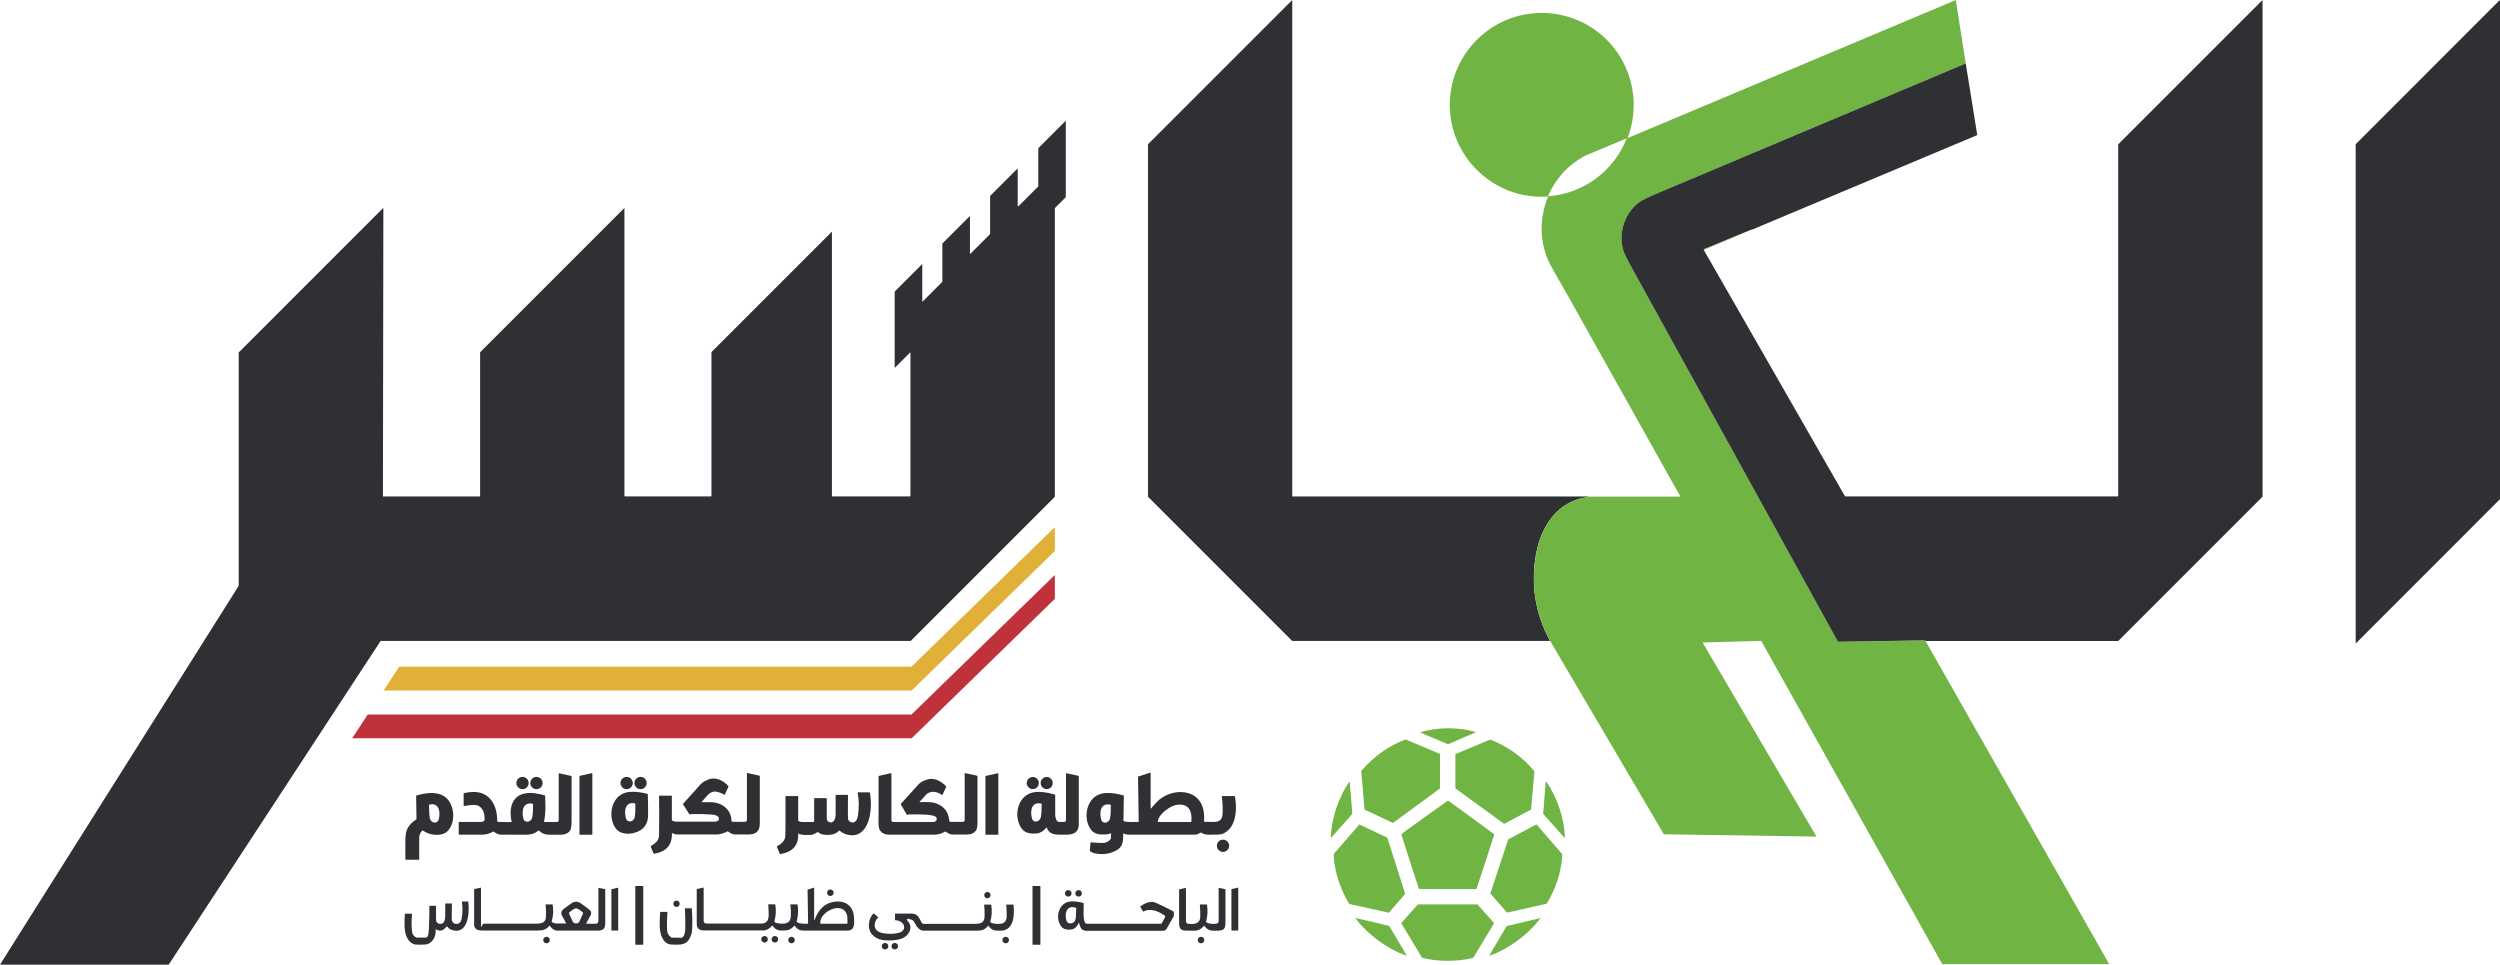 <?xml version="1.0" encoding="UTF-8"?>
<svg id="Layer_1" data-name="Layer 1" xmlns="http://www.w3.org/2000/svg" version="1.1" viewBox="0 0 2853 1101">
  <defs>
    <style>
      .cls-1 {
        fill: #c03239;
      }

      .cls-1, .cls-2, .cls-3, .cls-4 {
        stroke-width: 0px;
      }

      .cls-2 {
        fill: #e1b038;
      }

      .cls-3 {
        fill: #70b444;
      }

      .cls-4 {
        fill: #2f3034;
      }
    </style>
  </defs>
  <path class="cls-4" d="M2853,.7v567.9c-.1,0-.1,0,0,0h0v1l-164.3,164.4c0,.1-.3.1-.4,0,0,0,0-.1,0-.2V165.1c0-.3.1-.6.3-.8L2852.3.5c.1-.1.3-.1.4,0,0,0,.1.1.2.2Z"/>
  <g>
    <path class="cls-4" d="M1812.5,566.7c-.2.4-.5.6-.9.7-22.4,2.9-39.3,16.8-49.3,36.5-4.6,9-7.8,18.9-9.6,29.5-5.9,34.7-.5,67.4,16.2,98h-293.9c-.2,0-.5-.1-.7-.3l-164-164c-.2-.2-.3-.4-.2-.6V165.1c0-.3.1-.6.4-.9L1474.3.4c.1-.1.3-.1.4,0,0,0,0,.1,0,.2v565.5c0,.3.2.5.5.5h337.1Z"/>
    <path class="cls-3" d="M2243.4,72.5c-117.1,49.3-234.1,98.6-351,147.8-11.2,4.7-18.4,8.3-21.7,10.7-16.4,12.1-23.8,34.1-18.5,53.5,1,3.9,4.5,11.2,10.5,22,28.8,52.1,107,194,234.7,425.7.1.2.3.3.5.3l98.5-1.6c.2,0,.4,0,.6.2.2.1.4.3.4.4l209.5,368.5c0,.1,0,.3,0,.3,0,0,0,0-.1,0h-189.9c-.2,0-.5-.1-.6-.4l-206.3-368.3c0-.1-.2-.2-.4-.2l-66,1.8c-.2,0-.3.1-.3.3,0,0,0,.1,0,.2l129.4,220.6c0,.1,0,.3-.1.4,0,0,0,0-.1,0l-173.4-2.6c-.1,0-.3,0-.4-.2l-129.7-220.5c-16.7-30.7-22.1-63.3-16.2-98,1.8-10.6,5-20.5,9.6-29.5,9.9-19.7,26.9-33.6,49.3-36.5.5,0,.8-.3.9-.7h104.3c.2,0,.4-.1.4-.4,0,0,0-.1,0-.2-50-89.3-93.8-167.4-131.2-234.2-2-3.6-5.7-9.9-10.9-18.9-4.9-8.5-8.2-14.9-9.9-19.4-8.4-22.6-8-45.6,1.2-69,0-.1,0-.2-.1-.3,0,0,0,0,0,0-36.7,2.7-71.9-14.5-93-44.6-33.4-47.7-21.5-113.3,26.8-146.6,23.6-16.3,53.2-22,81.2-16,63.1,13.5,98.8,79.8,76.1,140.2,0,0,0,.2.1.2,0,0,0,0,.1,0L2231.6.2c.2,0,.4,0,.4.2,0,0,0,0,0,0l11.3,72ZM1856.4,158.4c0-.2,0-.3-.2-.4,0,0-.2,0-.2,0-9.8,4.2-17.4,7.4-22.8,9.6-13.9,5.7-21.5,8.9-22.8,9.5-19.8,10-34.3,25.4-43.7,46.4,0,.2,0,.4.2.5,0,0,.1,0,.2,0,40-3.2,74.4-28.6,89.2-65.7Z"/>
    <path class="cls-4" d="M2197.3,731.4c0-.1-.1-.2-.4-.4-.2-.1-.4-.2-.6-.2l-98.5,1.6c-.2,0-.4-.1-.5-.3-127.7-231.6-205.9-373.5-234.7-425.7-6-10.8-9.5-18.2-10.5-22-5.2-19.4,2.2-41.4,18.5-53.5,3.3-2.4,10.6-6,21.7-10.7,116.9-49.2,233.9-98.5,351-147.8l13.1,81.4c0,.2,0,.4-.3.5l-256.8,107.8c0,0-.2,0-.3,0,0,0-.2,0-.3-.1l-54.3,22.4c-.1,0-.2.2-.1.3,0,0,0,0,0,0,.1.3.3.3.6.2-.4.2-.6.4-.4.6,53.6,93.4,107.1,186.9,160.8,280.5.2.3.5.5.8.5h310.5c.4,0,.7-.3.7-.7h0V165.2c0-.3.1-.6.4-.9L2581.6.4c.1,0,.3,0,.4,0,0,0,0,.1,0,.2v565.8c0,.3-.1.5-.3.7l-163.9,163.9c-.3.3-.7.5-1.2.5h-219.4Z"/>
    <path class="cls-4" d="M1162.3,235.3l22.2-22.2c.2-.2.4-.6.4-.9v-42.8c0-.2,0-.4.2-.5l30.9-30.9c0,0,.2,0,.3,0,0,0,0,0,0,.1v86.4c0,.3-.1.7-.4.9l-11.6,11.6c-.3.3-.5.7-.5,1.2v328c0,.4-.2.8-.4,1.1l-163.8,163.8c-.2.2-.5.3-.8.3H434.8c-.2,0-.4.1-.6.3l-241.5,368.9c-.1.2-.3.3-.6.3H.6c-.2,0-.3-.1-.3-.3,0,0,0-.1,0-.2l271.8-431.4c.2-.3.3-.6.3-.9v-265.5c0-.2,0-.4.2-.6l164.4-164.4c.1-.1.3-.1.5,0,0,0,0,.1,0,.2l-.5,328.4c0,.2.2.4.4.4h110.2c.2,0,.3-.1.3-.3v-163.8c0-.3.1-.6.4-.9l164-164c0,0,.2,0,.3,0,0,0,0,.1,0,.2v328.1c0,.3.3.6.6.6h98.1c.3,0,.6-.3.6-.6v-163.5c0-.4.1-.7.4-1l136.8-136.8c0,0,.2,0,.3,0,0,0,0,.1,0,.2v301.2c0,.3.2.5.5.5h88.5c.3,0,.6-.3.6-.6v-163.5c0,0,0-.2-.2-.2,0,0-.1,0-.1,0l-17.3,17.3c0,.1-.3.1-.4,0,0,0,0-.1,0-.2v-86.1c.1-.4.3-.7.5-1l30.6-30.6c0,0,.3-.1.4,0,0,0,0,.1,0,.2v42.2c0,.1.1.2.2.2,0,0,.1,0,.1,0l22.2-22.2c.3-.3.4-.6.4-1v-42.6c0-.3.1-.6.3-.8l30.9-30.9c0,0,.2,0,.3,0,0,0,0,0,0,.2v42.6c0,.1.1.2.2.2,0,0,.1,0,.2,0l22.2-22.2c.2-.2.4-.6.4-.9v-42.3c0-.5.2-1,.6-1.3l30.5-30.5c0-.1.3-.1.4,0,0,0,0,.1,0,.2v42.4c0,.1.1.2.2.2,0,0,.1,0,.2,0Z"/>
    <path class="cls-3" d="M1998.9,262.1l-53.9,22.9c-.3.1-.4,0-.6-.2,0-.1,0-.3.1-.3,0,0,0,0,0,0l54.3-22.4Z"/>
    <path class="cls-2" d="M1040.2,760.8l163.1-158.8c.1-.1.3-.1.5,0,0,0,.1.2,0,.2v26.4c0,0,0,.2,0,.2l-163.3,159.1c0,0-.1,0-.2.1H438.4c-.2,0-.3-.1-.3-.3,0,0,0-.1,0-.2l17.4-26.5c0,0,.2-.1.3-.2h584.3c0,0,.2,0,.2,0Z"/>
    <path class="cls-1" d="M1040.1,815.5l163.3-159c.1-.1.3-.1.4,0,0,0,0,.1,0,.2v26.5c0,0,0,.2,0,.2l-163.4,159.1c0,0-.1,0-.2,0H402.5c-.2,0-.3-.1-.3-.3,0,0,0-.1,0-.2l17.4-26.5c0,0,.1-.1.2-.1h620c0,0,.2,0,.2,0Z"/>
    <path class="cls-3" d="M1652.3,831.1c10.7,0,21.6,1.2,31.7,4.3,0,0,.1.1.1.2,0,0,0,0,0,.1-9.6,4.2-20.1,8.7-31.3,13.5,0,0-.1,0-.3,0-.2,0-.3,0-.3,0-11.3-4.7-21.8-9.1-31.4-13.3,0,0-.1-.1,0-.2,0,0,0,0,0,0,10.1-3.2,21-4.5,31.7-4.6Z"/>
    <path class="cls-3" d="M1643.3,861.3v37.9c0,.3-.2.7-.4.9l-52.9,38.8c-.3.2-.6.2-.9,0l-31.3-14.7c-.3-.2-.6-.5-.6-.8l-3.7-43c0-.4,0-.7.3-1,13.8-16,30.3-27.8,49.7-35.4.3-.1.7-.1,1,0l38.3,16.2c.4.2.6.5.6.9Z"/>
    <path class="cls-3" d="M1746.8,924.1l-29.7,15.8c-.3.2-.7.1-1,0l-54.7-39.8c-.3-.2-.5-.6-.5-.9v-38.3c0-.2.1-.4.3-.4l38.6-16.2c.5-.2,1-.2,1.5,0,19.4,7.5,36,19.4,49.6,35.6.1.1.2.3.2.5l-3.8,43.1c0,.3-.2.6-.5.7Z"/>
    <path class="cls-4" d="M1313.3,922.9c1.5-1.8,3.6-4.2,6.3-7.1,16.5-17.9,51.9-17.3,54.4,13,.2,2.5.3,5.3.1,8.3,0,.5.3.8.8.8,0,0,0,0,0,0,.4,0,3.9,0,10.6.1,6.1,0,9.4-2.9,9.7-8.9.4-6.7,0-13.4-.9-20.1,0-.3.1-.5.4-.5,0,0,0,0,0,0h14.2c.2,0,.3.1.4.3,2.2,12.3,2,28.8-7,38-3.5,3.6-7.4,5.5-11.7,5.6-5.7.1-9.3.2-10.7.2-4,0-7-.9-9.1-2.4-.2-.2-.6-.2-.8,0-2.3,1.5-4.4,2.3-6.3,2.3-6.9,0-32.3,0-76.2,0-1.5,0-3.2-.4-5.2-1.3-.2,0-.4,0-.5.2,0,0,0,0,0,.2,0,7.8,0,14.3-7.3,18.6-7.4,4.2-15.4,5.5-24.2,3.8-2.4-.4-4.5-1.3-6.2-2.6-.3-.2-.4-.5-.4-.9l.8-8.8c0-.3.3-.6.6-.5,0,0,0,0,0,0,1.4.3,5.3.6,11.7.8,4.9.2,8.5-1.4,10.8-4.8.1-.2.2-.4.2-.6l.2-5.2c0-.2-.1-.3-.3-.4,0,0-.1,0-.2,0-1.1.7-3.2,1.2-6.3,1.3-5.7.3-11.5-.2-15.2-4.4-8.1-8.9-7.8-25.2-.5-34.6,8.8-11.4,23.9-9,36.5-5.6.3,0,.5.4.5.7l-.4,28c0,.3.2.6.5.7,3.6,1.4,8.8.9,16.6.9.1,0,.3-.1.3-.3,0,0,0,0,0,0l-.8-51.3c0-.1,0-.2.2-.2l13.6-4.4c.2,0,.5,0,.6.3,0,0,0,0,0,.1v40.4c0,.1,0,.3.2.3,0,0,.2,0,.2,0ZM1267.7,919.1c0-.4-.3-.8-.7-.9-11.3-2.2-12.4,9-10.4,16.8,1.5,6.1,8.9,4.3,10.1-.8.7-3,1-8.1,1-15.1ZM1321.9,938.1h37.3c.2,0,.4-.2.4-.4.4-5.7.1-12.4-4.1-16.4-4.2-4-11.8-3.7-16.8-1.6-6.3,2.6-16.8,10.2-17.4,17.8,0,.3.2.6.5.6,0,0,0,0,0,0Z"/>
    <path class="cls-4" d="M583.9,937.7c-3.2-13.1-.6-29,14.6-32.1,7.8-1.6,13.9-.3,23,2,.4,0,.6.4.6.8.4,10,.9,19.4-1.2,28.5-.1.5.2,1.1.8,1.2,0,0,.1,0,.2,0h13.7c1.1,0,2-.9,2-2v-53.1c0-.3.2-.5.5-.5,0,0,0,0,.1,0l13.7,3c.2,0,.4.3.4.5,0,6.4,0,23.4,0,50.9,0,5.3-.5,8.8-1.5,10.5-1.8,3.1-5,4.8-9.6,5.2-.3,0-4.7,0-13.1,0-6.1,0-8.9-.9-13-4.7-.3-.3-.7-.3-.9,0-5.4,5-11.7,4.8-20.1,4.7-.3,0-8,0-22.9-.1-2.1,0-4.7-1.2-7.8-3.4-.2-.2-.6-.2-.8,0-3.7,2.2-7.8,3.4-12.4,3.4-5.8.1-14.5.1-26,0-.4,0-.7-.3-.7-.6h0v-13.3c0-.3.3-.6.6-.6s0,0,0,0c14.7,0,22.9,0,24.8,0,1.7,0,2.9-.6,3.8-1.5.2-.2.3-.5.3-.9.3-6.1-1.3-12.8-6.8-15.9-3.8-2.1-12-.7-16.5.2-.3,0-.6-.1-.6-.4,0,0,0,0,0,0v-13.7c0-.3.2-.6.5-.7,10-2.1,20.1-2.4,28,4.8,7.3,6.7,9.8,16.7,9.8,26.6,0,.8.7,1.5,1.5,1.5l14.5.2c.2,0,.4-.2.4-.4,0,0,0,0,0-.1ZM608.4,918.1c0-.4-.3-.8-.7-.9-11.3-2.2-12.4,9-10.5,16.7,1.5,6.1,8.9,4.4,10.1-.8.7-3,1.1-8,1.1-15.1Z"/>
    <path class="cls-4" d="M675.6,952.6h-13.9c-.2,0-.4-.2-.4-.4v-66.4c0-.2.1-.3.3-.4l13.9-3.1c.2,0,.4,0,.5.3,0,0,0,0,0,0v69.5c0,.2-.2.4-.4.4Z"/>
    <path class="cls-4" d="M801,915.2c0,0,0,.2,0,.3,0,0,.1,0,.2,0,4.2,0,7.8,0,10.7,0,11.8.3,22.6,8.4,22.8,20.8,0,.8.7,1.5,1.5,1.5,5.9.2,10.5.2,14,0,1.5,0,2.2-.9,2.2-2.5,0-14,0-31.6,0-52.6,0-.3.2-.5.5-.5,0,0,0,0,.1,0l13.7,3c.2,0,.4.3.4.5,0,32.1,0,48.6,0,49.5.2,6-.3,9.9-1.5,11.9-2.1,3.4-5.5,5.1-10.4,5.2-6.3,0-11.8,0-16.7,0-2.1,0-4.7-1.2-7.7-3.4-.2-.2-.5-.2-.8,0-4.1,2.1-7.9,3.2-11.6,3.4-3.5.1-18.9.1-46.5,0-.6,0-2.1-.5-4.6-1.5-.2,0-.4,0-.5.2,0,0,0,.1,0,.2,0,1.2,0,2.9-.3,5-1.5,11.4-9.3,16.2-19.9,18.1-.3,0-.6-.1-.8-.4l-3.2-7.6c-.1-.3,0-.7.3-.9,5.1-3.2,9.2-5.9,9.2-12.7.2-20.5.2-35.3,0-44.3,0-.2.2-.4.4-.4,0,0,0,0,0,0h13.8c.2,0,.4.2.4.4h0s0,27.4,0,27.4c0,.3.2.5.4.7,1.7.8,3.2,1.2,4.5,1.2,21.1,0,35.9,0,44.2,0,1.3,0,2.5-.4,3.7-1.1.3-.2.5-.4.6-.7,1.9-5-4.5-6-8-6.3-7.4-.6-15.3-.8-23.7-.6-.3,0-.6.1-.8.3,0,0-.2.1-.2.1-.2.2-.5,0-.7-.1,0,0,0,0,0,0l-7.2-11.3c-.1-.2-.1-.5,0-.7,11.5-12.7,17.5-19.3,18-20,2.3-2.8,4.5-4.6,6.5-5.7,3.4-1.8,6.1-2.8,8.1-3,7.7-.9,14.1,3.2,19,8.4.2.2.3.6.2.9l-4.1,8.7c-.1.3-.5.4-.8.3,0,0,0,0,0,0-7.8-4.2-13.6-5.9-20,1.8-.1.2-2,2.2-5.5,6.2Z"/>
    <path class="cls-4" d="M1034.8,929.7l-6.8-11.7c-.1-.2,0-.4,0-.6.7-.8,7.5-8.3,20.4-22.5,1.5-1.6,4-3.2,7.6-4.6,9.2-3.8,17.2.4,23.6,7,.2.2.3.6.1.9l-4.1,8.8c-.1.3-.4.4-.7.2,0,0,0,0,0,0-5.5-3.7-11.5-5.2-17.2-1.2,0,0-.2.1-.2.2l-8.1,8.9c0,0,0,.2,0,.3,0,0,.1,0,.2,0,7.2,0,13-.6,18.6,1.4,9.2,3.3,14.2,9.8,15.1,19.6,0,.9.8,1.5,1.7,1.5h14c1.1,0,1.9-.9,1.9-1.9v-53c0-.4.3-.7.7-.7,0,0,0,0,.1,0l13.5,3c.2,0,.3.2.3.4,0,32.3,0,48.8,0,49.6.2,6-.3,9.9-1.4,11.9-2.1,3.4-5.5,5.1-10.5,5.2-5.7.1-11.3,0-17,0-1.8,0-4.3-1.2-7.4-3.3-.2-.2-.6-.2-.8,0-4.1,2.3-8,3.4-11.8,3.4-27.4.1-44.8.1-52,0-5,0-8.6-1.9-10.7-5.5-1.1-1.9-1.6-6-1.3-12.3,0-.5,0-16.7,0-48.6,0-.3.2-.6.6-.7l13.2-3c.4,0,.8.2.9.6,0,0,0,.1,0,.2,0,19.2,0,36.9,0,53,0,1.2.9,1.9,2.6,1.9,16.2,0,31,0,44.5,0,1.5,0,2.8-.4,3.8-1.2.2-.2.4-.5.5-.8.8-2.5,0-4.1-2.5-4.9-2.5-.8-5.3-1.3-8.4-1.5-6-.3-12.9-.4-20.8-.3-.4,0-.7.1-1.1.3,0,0-.1,0-.3.2-.2.2-.5.1-.7-.1,0,0,0,0,0,0Z"/>
    <path class="cls-4" d="M1138.9,952.6h-13.9c-.2,0-.4-.2-.4-.4v-66.3c0-.2.1-.3.3-.4l13.9-3.1c.2,0,.4,0,.5.3,0,0,0,0,0,0v69.5c0,.2-.2.4-.4.4Z"/>
    <path class="cls-4" d="M1194.8,944.7c0-.2-.3-.3-.6-.3,0,0-.1,0-.2.1-3.1,4-6.8,6.2-10.9,6.6-7.3.6-14.1-.2-18.1-6.9-7.8-12.8-4.4-32.9,10.6-38.9,7.8-3.2,19.7-1,28.1,1.4.3,0,.5.4.5.7,0,14,0,21.4,0,22.3.1,2.8.7,5,1.8,6.7.6,1,1.7,1.6,2.9,1.6h5.6c1.1,0,2-.9,2-2h0v-53c0-.3.3-.6.6-.6,0,0,0,0,.1,0l13.7,3c.1,0,.2.1.2.2,0,33.8,0,51,0,51.7.2,4.7-.3,7.9-1.4,9.8-4,6.7-12.4,5.3-20.9,5.4-7,0-11.8-1.4-14.2-8ZM1188.7,917.9c0-.4-.3-.8-.7-.9-11.3-2.2-12.4,9-10.4,16.7,1.5,6.1,8.9,4.3,10.1-.8.7-3,1-8,1.1-15.1Z"/>
    <circle class="cls-4" cx="596.3" cy="893.6" r="7"/>
    <circle class="cls-4" cx="612.2" cy="893.6" r="7"/>
    <circle class="cls-4" cx="715.1" cy="893.6" r="7"/>
    <circle class="cls-4" cx="731" cy="893.6" r="7"/>
    <circle class="cls-4" cx="1178.6" cy="893.6" r="6.9"/>
    <circle class="cls-4" cx="1194.5" cy="893.6" r="6.9"/>
    <path class="cls-3" d="M1524.9,922.5c3.6-10.8,8.6-21.4,15.2-30.5,0,0,.2,0,.2,0,0,0,0,0,0,.1,1,11.2,2,23.3,2.9,36.3,0,0,0,.1,0,.3s-.1.3-.1.3c-8.6,9.8-16.7,18.9-24.2,27.2,0,0-.2,0-.2,0,0,0,0,0,0-.1.3-11.3,2.6-22.7,6.2-33.6Z"/>
    <path class="cls-3" d="M1779.6,922.3c3.7,10.9,6,22.4,6.2,33.7,0,0,0,.2-.2.2,0,0,0,0-.1,0-7.6-8.4-15.7-17.5-24.3-27.3,0,0,0-.1-.1-.3,0-.2,0-.3,0-.3,1-13.1,1.9-25.2,2.9-36.5,0,0,0-.2.2-.2,0,0,0,0,.1,0,6.6,9.2,11.7,19.8,15.3,30.7Z"/>
    <path class="cls-4" d="M739.3,906.7c.4,14.2.4,22.8.2,25.9-.8,8.8-5.5,14.6-14.2,17.4-5,1.7-10,1.9-14.9.6-10.6-2.8-13.8-16.7-12.4-26.1,1.6-11.1,8.8-19.8,20.6-20.8,5.9-.5,12.6.3,20.1,2.2.4,0,.6.4.6.8ZM725,917.6c0-.4-.3-.8-.7-.9-11.4-1.9-12.1,9.3-10,17,1.7,6.1,9,4.1,10-1,.6-3,.9-8,.7-15.1Z"/>
    <path class="cls-4" d="M911.3,951c-.1,0-.3,0-.4.1,0,0,0,.1,0,.2.6,14-6.9,21-20.2,23.4-.3,0-.6-.1-.8-.4l-3.1-7.4c-.3-.6,0-1.3.6-1.6,3.8-1.7,6.6-4.5,8.3-8.3.4-1,.7-5,.7-11.8,0-23.7,0-35.7,0-36.1,0-.4.3-.7.7-.6h13.2c.3,0,.6.3.6.6v27.1c0,.3.1.6.4.8,1.4.7,2.8,1.1,4.2,1.1,2.4.1,6.6,0,12.4,0,.7,0,1.2-.6,1.2-1.2v-25.5c0-.3.3-.6.6-.6h13.2c.4,0,.6.3.6.7,0,11.7,0,19.2,0,22.5,0,2.5,1.4,4,3.9,4.5,4.9.9,6.2-5.8,6.2-9.3,0-6.7,0-13.9,0-21.5,0-.3.3-.6.6-.6h13.2c.2,0,.3.2.3.4,0,0,0,0,0,0-.1,13.7-.2,22.6,0,26.8,0,1.5,1.7,3.5,3.4,4,5,1.5,7.2-2.8,7.9-7.1,1.4-8.9,1.4-17.7-.2-26.6,0-.2,0-.4.3-.4,0,0,0,0,0,0h13.1c.2,0,.4.2.5.4,1.8,10.3,1.5,20.2-.9,29.7-2.5,9.8-9,19.7-20.4,18.9-5.3-.4-9.7-2.1-13.1-5.1-.2-.2-.6-.2-.9,0-2.7,2.8-6.2,4.4-10.5,4.6-4.8.3-9.8.2-13.2-3-.2-.2-.6-.2-.9,0-2.9,1.9-5.1,2.9-6.6,3-5.7.2-10.9.8-15.1-1.5Z"/>
    <path class="cls-4" d="M481.8,948c-2.2,2.3-3.3,4.9-3.4,7.5-.1,5.5-.1,13.8,0,25.1,0,.3-.2.5-.5.5h-14.8c-.3,0-.5-.2-.5-.5h0c0-6.6,0-12.4,0-17.4-.1-7.6.4-12.8,1.6-15.8,2-5,5.6-9.1,10.9-12.3.1,0,.2-.2.2-.4l-.4-26.2c0-.3.2-.6.5-.7,15.8-4.7,34.9-5.6,40.6,14.1,2.6,8.9,1.2,20.8-5.7,27-6.9,6.2-20.6,4.2-27.6-1-.3-.2-.7-.2-.9,0ZM489.6,919c0,7,.4,12.1,1,15.1,1.2,5.1,8.5,6.9,10.1.8,2-7.7.9-19-10.4-16.8-.4,0-.7.4-.7.9Z"/>
    <path class="cls-3" d="M1652.3,913.4c.1,0,9,6.4,26.6,19.3s26.4,19.4,26.4,19.5c0,.1-3.3,10.5-10.1,31.2-6.8,20.7-10.2,31.1-10.3,31.2-.1,0-11.1,0-32.8,0-21.8,0-32.7-.1-32.8-.2-.1,0-3.5-10.5-10.2-31.2-6.7-20.7-10-31.2-9.9-31.3,0-.1,8.9-6.6,26.6-19.3,17.7-12.7,26.6-19.1,26.7-19.1Z"/>
    <path class="cls-3" d="M1550.9,941.1c.2-.2.4-.2.6-.1l31.4,14.8c.2.1.4.3.4.5l20.2,63.4c0,.2,0,.3,0,.5l-18.2,21c-.2.3-.6.4-.9.3l-44.2-9.8c-.3,0-.6-.3-.8-.6-9.7-16.3-15.5-33.8-17.3-52.3,0-.9-.1-2.1,0-3.8,0-.3.1-.6.3-.9l28.7-33Z"/>
    <path class="cls-3" d="M1753.2,941c.1,0,.3,0,.4,0l29,33.5c.2.2.3.6.3.9-1.2,19.8-7.1,38.3-17.5,55.4-.2.3-.5.6-.9.6l-44.2,10c-.3,0-.7,0-.9-.3l-18.4-21.3c-.1-.2-.2-.4-.1-.6l20.1-60.8c.1-.3.4-.6.7-.8l31.6-16.8Z"/>
    <circle class="cls-4" cx="1395.7" cy="965.2" r="7"/>
    <rect class="cls-4" x="725" y="1011.1" width="9.1" height="67" rx=".4" ry=".4"/>
    <rect class="cls-4" x="1178.3" y="1011.1" width="9" height="67" rx=".4" ry=".4"/>
    <path class="cls-4" d="M921.8,1015.2l7-2.2c.1,0,.3,0,.3.2,0,0,0,0,0,0v36.6c0,.1.1.3.3.3.1,0,.2,0,.2-.2,4.4-12.4,12.5-20.6,25.8-21.1,11.3-.4,18.8,7,19.2,18.1.3,6.6,1.3,15-7.5,15.1-5.8,0-20.5,0-44.2,0-8,0-11.8.7-15.8-5.4-.1-.2-.4-.3-.7-.1,0,0,0,0-.1,0-2.7,3.3-5.9,5.1-9.5,5.3-6,.4-11.3.6-14.9-5.2-.1-.2-.5-.3-.7-.1,0,0,0,0,0,0-3.1,2.8-5.4,5.2-10.1,5.3-4.9,0-25.8.1-62.8,0-5.8,0-11,.7-12.8-4.5-.3-.9-.5-2.9-.4-5.9,0-5.1,0-17.2,0-36.4,0-.2.1-.4.4-.5l7-1.6c.2,0,.4,0,.5.3,0,0,0,0,0,0,0,17,0,29.3,0,37,0,2,.8,3.7,2.9,3.7,20.3,0,41.5,0,63.6,0,5.6,0,7.6-4.2,7.7-9.6,0-4.2-.1-8.3-.5-12,0-.1,0-.3.2-.3,0,0,0,0,0,0h7.6c.2,0,.3.1.3.3,1,6.4.7,12.7-.9,18.7-.2.8.2,1.6,1,1.9,2.9,1,6.1,1.3,9.5,1.1,5.3-.4,7.8-3,8.1-8.6.2-4.5,0-8.8-.5-13,0-.2,0-.3.3-.3,0,0,0,0,0,0h7.5c.2,0,.3.1.4.3,1,6.6.7,13-1.1,19.2,0,.3,0,.6.3.8,3.6,2,8.2,1.8,12.2,1.7.3,0,.6-.3.6-.6l-.6-38.2c0-.1,0-.2.2-.2ZM967.1,1053.5c.1-4.2,0-7.1-.4-8.8-4.5-17.5-31.7-4.3-30.6,8.9,0,.3.3.6.6.6h29.8c.4,0,.6-.3.7-.6Z"/>
    <path class="cls-4" d="M646,1053.6c-1.5-3-2.9-5.7-4.3-8-2.4-4-.8-6.8,2.9-9.3.3-.2,2.8-2,7.3-5.3,3.7-2.7,7.5-2.6,11.4.2,4.7,3.3,7.9,5.8,9.7,7.3,2,1.7,2.2,3.8.8,6.4-1.9,3.6-3.6,6.5-4.8,8.8,0,.2,0,.4.1.5,0,0,.1,0,.2,0,3.2,0,6.6,0,10.3,0,2.6,0,3.3-1.7,3.3-4.1,0-3.2,0-15.4,0-36.5,0-.2.2-.4.4-.4,0,0,0,0,0,0l7,1.5c.2,0,.4.2.4.5,0,22.2,0,34.5,0,36.9.2,6.4-1.2,9.8-8.2,9.9-17.8,0-33.4,0-46.9,0-.5,0-.9,0-1.4-.2-2.8-.8-4.9-2.5-6.5-5.1-.2-.2-.5-.3-.7-.2,0,0,0,0-.1,0-3.8,4.4-6.9,5.4-13.1,5.4-24,0-44.1,0-60.2,0-5.9,0-11.1.5-12.5-5.6,0-.3,0-.5,0-.8v-40.6c0-.1,0-.3.2-.3l7.2-1.6c.2,0,.4,0,.4.3,0,0,0,0,0,0,0,3.6,0,14.9,0,34.1s-.5,6.7,3.8,6.7c37.2,0,57.1,0,59.5,0,5.4,0,10.1-1,10.7-6.7.4-4.4.3-9.4-.3-15,0-.1,0-.2.2-.3,0,0,0,0,0,0h7.6c.1,0,.3.1.3.2,1.1,6.6.7,13-1.1,19.2,0,.3,0,.7.3.8,1.9,1.1,3.8,1.6,5.6,1.6,6.2,0,9.7,0,10.4,0,.2,0,.4-.2.4-.4,0,0,0-.1,0-.2ZM657.4,1053.8c1.3,0,2.4-.4,3.2-1.2.2-.2.4-.4.5-.7l4.3-9.5c.1-.3,0-.7-.2-1-1.5-1.5-5.7-4.8-7.8-4.8s-6.3,3.3-7.8,4.8c-.3.2-.3.6-.2,1l4.3,9.5c.1.3.3.5.5.7.8.8,1.8,1.2,3.2,1.2Z"/>
    <path class="cls-4" d="M705.1,1061.9h-7.1c-.2,0-.3-.2-.3-.3v-46.6c0-.2.1-.3.3-.3l7.1-1.6c.2,0,.4,0,.4.3,0,0,0,0,0,0v48.2c0,.2-.2.3-.4.3h0Z"/>
    <path class="cls-4" d="M1369.3,1032.5c0-.1,0-.3.2-.3,0,0,0,0,0,0h7.6c.2,0,.3.1.3.3,1.1,6.6.7,12.9-1,19.1,0,.3,0,.7.3.9,3.1,2.1,8.1,2,11.5,1.6,1.4-.2,2.5-1.4,2.5-2.8v-37.7c0-.2.2-.4.5-.4s0,0,0,0l6.9,1.5c.2,0,.4.2.4.5,0,16.5,0,28.2,0,35.1,0,7.1.1,11.5-7.7,11.7-7.9.2-11.6.9-16.4-5.3-.1-.2-.4-.2-.6,0,0,0,0,0,0,0-3,3.6-6.6,5.4-10.8,5.4-6.2,0-9.8,0-10.8-.1-5.7-.6-6.7-3.9-6.6-9.4,0-15.1,0-27.6,0-37.4,0-.2.1-.3.3-.3l7.1-1.6c.2,0,.4,0,.4.3,0,0,0,0,0,0,0,23.9,0,36.4,0,37.4,0,2.2,1.2,3.3,3.6,3.4,5.8.3,12.3,0,12.7-7.7.2-4.8,0-9.5-.4-14Z"/>
    <path class="cls-4" d="M1412.8,1061.9h-7.1c-.2,0-.4-.2-.4-.4v-46.5c0-.2.1-.3.3-.4l7.1-1.6c.2,0,.4,0,.4.3,0,0,0,0,0,0v48.1c0,.2-.2.4-.4.4Z"/>
    <circle class="cls-4" cx="947.6" cy="1018.8" r="3.7"/>
    <circle class="cls-4" cx="1219.1" cy="1019.5" r="3.7"/>
    <circle class="cls-4" cx="1230.9" cy="1019.5" r="3.7"/>
    <path class="cls-4" d="M1126.8,1017.9c2,0,3.6,1.6,3.6,3.6s-1.6,3.6-3.6,3.6-3.6-1.6-3.6-3.6,1.6-3.6,3.6-3.6Z"/>
    <circle class="cls-4" cx="772" cy="1031.4" r="3.6"/>
    <path class="cls-4" d="M497.3,1060.7c0,.4-.2,1.8-.3,4.1-.4,6.4-5.5,12.9-12,13.1-3.2.1-11,.7-14-.9-7-3.7-9.1-12.4-9.3-20-.1-5.7,0-10.2.3-13.8,0-.3.3-.5.5-.5h7.3c.2.1.4.3.4.5,0,0,0,0,0,0-.7,7.3-.7,14.1.1,20.4.3,2.5,1.8,4.6,4.3,6.1.3.2.6.3,1,.3h9.5c1.4.2,2.7-.7,3.2-2.1.6-1.6,1-4,1.1-7.1.5-9.8.6-18.7.6-26.6,0-.3.2-.5.5-.5s0,0,0,0h6.6c.3.1.5.3.5.6,0,7.3,0,12.4,0,15.4,0,2.3,1.7,4.3,4.3,4.6,5,.6,6.1-4.7,6.2-8.6,0-3.9,0-8.7,0-14.2,0-.3.2-.5.5-.5,0,0,0,0,0,0h6.6c.3,0,.5.3.5.6,0,0,0,0,0,0-.1,9.6-.2,15.4-.2,17.4,0,2.2,1.6,4.7,4,5.2,4.4.9,6.6-1.9,7.3-5.9,1.2-6,1.3-12.4.3-19.3,0-.1,0-.2.2-.2,0,0,0,0,0,0h6.8c.1,0,.2.2.3.3,1.5,10.1.6,35.6-16,32.9-3.7-.6-6.4-2.1-8-4.6-.1-.2-.4-.3-.6-.1,0,0,0,0,0,0,0,0-.6.6-1.6,1.7-3.2,3.5-6.8,4-10.6,1.5-.2-.1-.4,0-.5.1,0,0,0,0,0,.1Z"/>
    <path class="cls-4" d="M1231.6,1053.3c0-.1-.2-.2-.3-.2,0,0-.1,0-.1.1-1.9,3.5-3.9,6.6-8,7.4-4,.8-9.1.3-11.7-2.8-8.1-9.7-3.6-28.2,10.6-29.1,3.9-.3,8.5.3,14,1.7.3,0,.6.4.6.7,0,9.9-.8,16.2,1.2,21.2.4,1.1,1.5,1.9,2.7,1.9h84.3c.3,0,.7-.2.8-.5,1.4-2.5,2.6-4.6,3.5-6.3,1.3-2.5-.7-2.9-2.2-3.9-6.1-4.2-15.5-7.2-22.2-3.2-.2,0-.3,0-.4-.1l-3.1-5.3c0-.1,0-.3,0-.4,6.8-5.1,12.8-6.5,17.9-4.2,6.3,2.9,12.7,6,19.2,9.4.6.3,1.1,1,1.2,1.7.2,1.6.2,3.1-.2,4.3,0,.2-.1.4-.3.6-3.4,6-6,10.6-7.9,13.8-.8,1.4-2.2,2.1-4.2,2.1-23-.1-52.5-.1-88.4,0-.7,0-1.7-.4-3.1-1.1-2.4-1.4-3.2-4.8-4-7.6ZM1228.2,1036.9c0-.5-.3-1-.8-1.1-10.6-3.3-12.7,7.5-10.3,14.9.8,2.4,2.6,3.4,5.4,3,4.1-.6,5.1-4.1,5.3-7.7.2-3.3.3-6.3.4-9.1Z"/>
    <path class="cls-4" d="M1039.8,1049.3l-3.6-.8c-.5-.1-1.1.2-1.2.8,0,.3,0,.6.2.9,3.4,3.7,4.5,7.4,3.3,11.2-3.6,11.7-18.3,12.2-28.3,11.7-6-.3-10.9-2.5-14.8-6.5-5.9-6.2-4.6-17.9,1.1-23.9.3-.3.8-.3,1.1,0l4.3,3.8c.2.2.3.6,0,.8,0,0,0,0,0,0-4.7,4.7-5.7,12.5,1,16.1,5.7,3.1,23.3,3.4,27.4-1.4,3.1-3.7,1.2-8.1-2.8-10.3-1.8-1-3.7-1.5-5.7-1.5-.2,0-.4-.2-.4-.4h0v-6.8c0-.2.2-.4.4-.4,6.6,0,12.9,0,18.9,0,7,.2,8.2,5.2,11,10.2.5.9,1.5,1.5,2.5,1.5,3.7,0,22.9,0,57.6,0,7.1,0,11.6-.9,11.8-8.7.1-4.9,0-9.2-.5-13,0-.1,0-.3.2-.3,0,0,0,0,0,0h7.6c.1,0,.3.1.3.3,1.1,6.6.7,13-1.1,19.2,0,.3,0,.7.3.8,3.3,2,9,2.1,12.6,1.4,4.2-.8,5.8-4.4,5.8-8.6,0-4.3,0-8.7-.5-12.9,0-.1,0-.2.2-.2,0,0,0,0,0,0h7.7c.2,0,.3.1.4.3,1.3,11.2.5,26.3-11.2,29.2-.9.2-3.1.3-6.5.3-5.2,0-8-1.5-10.6-5.4-.1-.2-.4-.3-.6-.1,0,0,0,0-.1,0-3.6,4.2-6.8,5.5-12.7,5.5-37.4,0-57.6,0-60.5,0-5.3,0-8.6-4.7-10.8-9.5-.7-1.6-2.2-2.8-3.9-3.2Z"/>
    <path class="cls-3" d="M1652.2,1032.1c20.5,0,31.6,0,33.4,0s.5.1.7.3l18.7,20.9c.1.1.1.3,0,.4l-23.4,38.8c-.2.3-.5.6-.9.7-8.9,2.2-18.4,3.3-28.6,3.3s-19.7-1.1-28.6-3.3c-.4-.1-.7-.4-.9-.7l-23.4-38.8c0-.1,0-.3,0-.4l18.7-20.9c.2-.2.5-.3.7-.3,1.8,0,12.9,0,33.4,0Z"/>
    <path class="cls-4" d="M761.7,1041.2c-.6,7.8-.7,14.8-.3,21.1.2,3.1,1.8,5.6,4.7,7.5.2.1.5.2.7.2l10.9.2c.1,0,.3,0,.4,0,3.9-1.9,4-9.5,4-13.4,0-6.3-.2-12.9-.5-20,0-.1.1-.3.2-.3,0,0,0,0,0,0h7.5c.1.1.2.2.2.3.7,9.8.8,18.4.2,25.9-.2,2.3-1.1,5-2.8,8.3-4.4,8.5-12.6,7-20.5,6.9-9.6-.1-13.1-11.4-13.5-19.7-.2-3.7,0-9.4.4-17.1,0-.3.2-.5.5-.5h7.2c.3.1.5.3.5.6,0,0,0,0,0,0Z"/>
    <path class="cls-3" d="M1585.2,1056.8c.2.1.3.2.3.2,7.2,11.9,13.8,23.1,19.8,33.4,0,0,0,.2,0,.2,0,0-.1,0-.2,0-11.4-3.9-22.3-10-32.1-17.2-9.8-7.2-18.9-15.8-26.1-25.4,0,0,0-.2,0-.3,0,0,.1,0,.2,0,11.7,2.6,24.3,5.6,37.8,8.8,0,0,.1,0,.3.2Z"/>
    <path class="cls-3" d="M1731.8,1073.4c-9.8,7.2-20.6,13.3-32,17.3,0,0-.2,0-.2-.1,0,0,0,0,0-.1,6-10.3,12.5-21.5,19.7-33.4,0,0,.1-.1.3-.2.2-.1.3-.2.3-.2,13.5-3.3,26.1-6.2,37.7-8.9,0,0,.2,0,.2.1,0,0,0,0,0,.1-7.1,9.7-16.2,18.2-26,25.4Z"/>
    <circle class="cls-4" cx="872.5" cy="1071.9" r="3.7"/>
    <circle class="cls-4" cx="884.3" cy="1071.9" r="3.7"/>
    <circle class="cls-4" cx="623.7" cy="1072.8" r="3.7"/>
    <circle class="cls-4" cx="903.3" cy="1072.8" r="3.7"/>
    <circle class="cls-4" cx="1147.7" cy="1072.8" r="3.7"/>
    <circle class="cls-4" cx="1370.6" cy="1072.8" r="3.7"/>
    <circle class="cls-4" cx="1010" cy="1079.8" r="3.7"/>
    <circle class="cls-4" cx="1021.1" cy="1079.8" r="3.7"/>
  </g>
</svg>